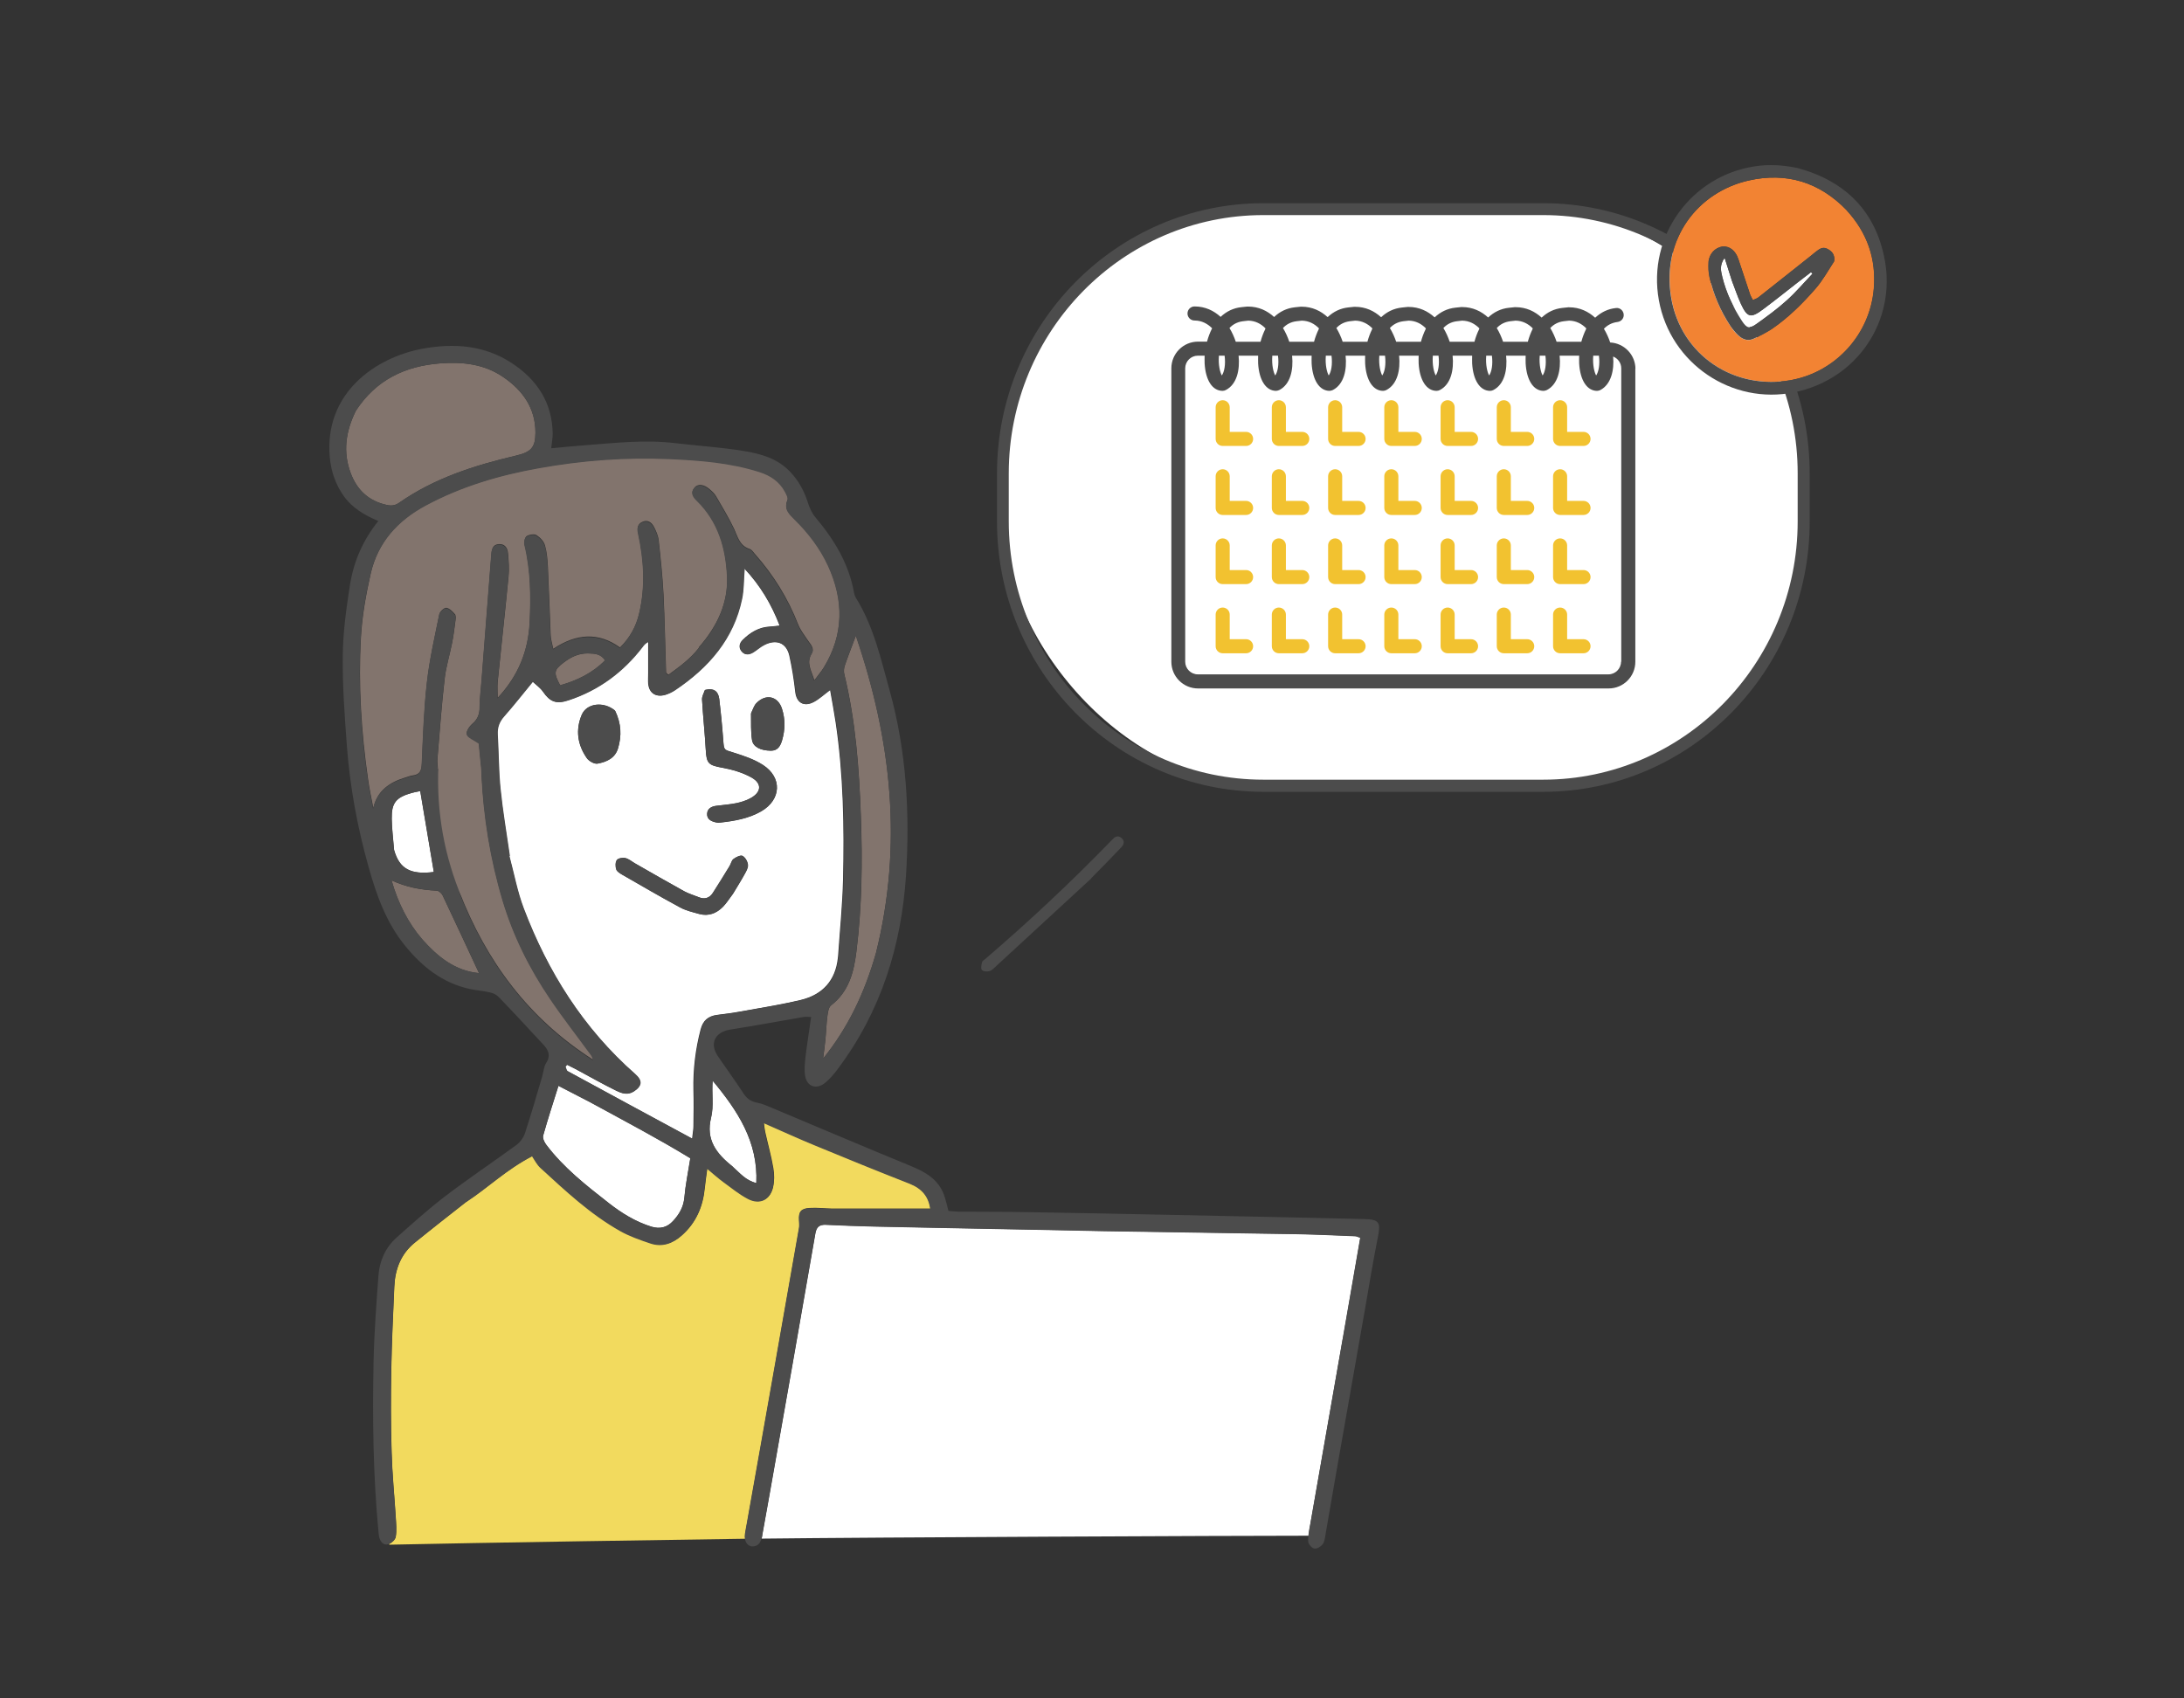 <?xml version="1.0" encoding="UTF-8"?><svg id="_レイヤー_1" xmlns="http://www.w3.org/2000/svg" width="180" height="140" viewBox="0 0 180 140"><rect x="0" y="0" width="180" height="140" fill="#333333" stroke="none"/><defs><style>.cls-1{fill:#f28333;}.cls-2{fill:#f2c230;}.cls-3{fill:#fff;}.cls-4{fill:#4c4c4c;}.cls-5{fill:#f2da5e;}.cls-6{fill:#4c4c4c;}.cls-7{fill:#82746d;}</style></defs><path class="cls-5" d="M75,97.54c-2.6-1.02-5.19-2.07-7.77-3.14-1.39-.57-2.76-1.2-4.27-1.86.04.32.06.55.11.77.22.99.5,1.98.67,2.98.09.52.09,1.09-.03,1.6-.25,1.02-1.1,1.4-2.05.9-.72-.38-1.35-.9-2.01-1.38-.41-.3-.8-.65-1.35-1.11-.09.67-.16,1.15-.21,1.64-.15,1.51-.71,2.84-1.89,3.88-.72.64-1.58.97-2.55.65-.87-.29-1.75-.6-2.53-1.04-2.47-1.4-4.51-3.32-6.57-5.21-.28-.26-.46-.63-.67-.94-2.14,1.11-3.63,2.59-5.37,3.73-1.52,1.19-2.93,2.29-4.32,3.42-1.16.94-1.63,2.22-1.69,3.64-.1,2.29-.21,4.58-.25,6.87-.04,2.26-.04,4.52.03,6.78.05,1.78.23,3.56.34,5.34.03.54.09,1.09,0,1.62-.03.22-.3.48-.54.59,0,.02,0,.04,0,.06,6.72-.15,26.03-.45,29.35-.49-.03-.13-.03-.27-.01-.42.04-.28.1-.56.15-.85.77-4.33,1.54-8.65,2.3-12.98.67-3.79,1.34-7.59,2-11.38.04-.22.01-.44,0-.66-.04-.67.15-.94.86-.98.62-.04,1.25.04,1.88.05,2.67,0,5.35,0,8.08,0-.13-1-.68-1.67-1.69-2.07Z"/><path class="cls-3" d="M110.68,110.32c.48-2.76.96-5.51,1.44-8.3-.16-.05-.28-.12-.4-.13-1.58-.06-3.17-.14-4.75-.17-5.32-.09-10.65-.16-15.97-.25-2.84-.05-5.68-.12-8.53-.17-3.5-.07-7.01-.13-10.51-.21-1.29-.03-2.58-.08-3.86-.14-.57-.03-.81.19-.9.75-1.24,7.18-2.51,14.36-3.78,21.54-.19,1.1-.39,2.19-.59,3.29,0,.03,0,.06-.01.1-.01.07-.03.14-.05.2,9.25-.11,38.97-.24,45.08-.24.03-.31.09-.62.14-.92.89-5.11,1.79-10.22,2.68-15.33Z"/><path class="cls-3" d="M41.98,70.48c-.27-1.88-.57-3.66-.76-5.47-.15-1.49-.14-2.99-.23-4.48-.03-.58.13-1.03.53-1.48.79-.89,1.52-1.83,2.37-2.86.29.27.63.51.85.82.58.84,1.07,1.05,2.09.71,2.52-.83,4.52-2.34,6.1-4.39.11-.15.22-.3.49-.43,0,.87,0,1.74,0,2.61,0,.29-.02.58,0,.86.08.77.62,1.12,1.39.9.28-.08.56-.21.8-.38,2.78-1.86,4.84-4.24,5.52-7.53.16-.77.14-1.58.21-2.5,1.31,1.4,2.23,2.93,2.91,4.71-.31.03-.55.06-.8.08-.92.04-1.63.49-2.24,1.09-.28.27-.36.63-.1.95.28.34.64.28.97.07.3-.19.57-.44.89-.6,1-.51,1.84-.17,2.08.88.22.99.38,2,.49,3,.1.87.68,1.25,1.5.82.45-.23.83-.6,1.37-1,.17.97.33,1.82.46,2.69.64,4.3.71,8.63.61,12.96-.05,2.06-.26,4.13-.4,6.19,0,.1-.02.19-.03.29-.2,1.83-1.25,3-3.07,3.44-1.69.4-3.42.67-5.14.98-.58.11-1.18.17-1.76.25-.73.1-1.15.47-1.34,1.2-.43,1.65-.63,3.31-.59,5.01.03.99.01,1.98,0,2.96,0,.27-.06.55-.11,1.03-3.53-1.91-6.91-3.73-10.28-5.57-.1-.06-.12-.25-.18-.37.04-.05.09-.11.13-.16.23.12.47.23.7.35,1.12.6,2.23,1.24,3.38,1.8.42.2.91.38,1.41.06.7-.44.75-.89.13-1.44-4.3-3.78-7.2-8.44-9.19-13.65-.53-1.4-.8-2.88-1.2-4.41ZM58.08,56.89c-.08.26-.23.52-.22.77.08,1.39.23,2.78.31,4.18.06,1.11.24,1.24,1.37,1.45.82.15,1.67.4,2.39.8.91.51.82,1.25-.13,1.74-.34.18-.73.3-1.11.38-.55.11-1.11.15-1.66.22-.39.05-.72.23-.75.64-.03.47.34.64.76.73.1.02.2.03.3.01,1.19-.13,2.36-.33,3.4-.93,1.65-.95,1.75-2.78.14-3.82-.72-.47-1.59-.75-2.43-1.02-.78-.24-.78-.18-.84-1-.08-1.14-.19-2.28-.33-3.41-.07-.59-.4-.94-1.21-.74ZM60.44,73.64c.31-.52.64-1.04.93-1.57.14-.25.31-.54.28-.79-.03-.27-.22-.61-.45-.73-.16-.08-.54.11-.74.26-.16.12-.21.39-.32.58-.45.74-.9,1.48-1.37,2.2-.28.44-.69.57-1.19.36-.39-.16-.81-.28-1.18-.48-1.37-.76-2.73-1.54-4.09-2.32-.25-.15-.49-.36-.77-.42-.22-.05-.59.02-.69.16-.13.2-.13.53-.05.77.06.18.3.33.49.44,1.58.91,3.16,1.83,4.77,2.7.48.26,1.04.39,1.58.54.78.21,1.43-.06,1.96-.6.29-.3.51-.66.85-1.11ZM50.68,58.56c-.93-.77-2.33-.6-2.74.38-.52,1.23-.35,2.45.42,3.55.17.25.62.51.89.46.75-.14,1.45-.45,1.69-1.27.3-1.02.27-2.01-.26-3.11ZM61.89,58.85c.02.72-.02,1.44.09,2.15.09.57.71.87,1.55.88.57,0,.78-.38.92-.83.26-.87.28-1.75,0-2.62-.33-1.05-1.33-1.27-2.11-.47-.19.2-.28.49-.46.89Z"/><path class="cls-7" d="M57.59,53.41c-.72.93-1.62,1.56-2.5,2.21-.11-.11-.19-.15-.19-.2-.07-2.13-.11-4.27-.21-6.4-.08-1.49-.23-2.98-.4-4.47-.04-.4-.22-.8-.41-1.16-.17-.31-.49-.57-.9-.39-.44.18-.48.52-.38.95.48,2.2.61,4.41.08,6.62-.25,1.05-.74,1.97-1.58,2.8-1.77-1.28-3.59-1.16-5.5.11-.09-.46-.2-.78-.21-1.1-.08-1.88-.14-3.76-.23-5.63-.03-.6-.08-1.22-.24-1.79-.09-.33-.4-.66-.7-.85-.18-.12-.6-.05-.81.08-.15.1-.23.46-.18.67.52,2.13.54,4.3.43,6.46-.12,2.29-.91,4.35-2.64,6.2,0-.52-.03-.91,0-1.3.29-2.91.62-5.82.9-8.73.06-.63.01-1.27-.05-1.91-.04-.4-.25-.76-.75-.73-.51.03-.59.42-.62.83-.27,3.49-.54,6.98-.81,10.46-.05.7-.15,1.4-.15,2.09,0,.58-.14,1.03-.61,1.43-.24.2-.53.64-.45.85.1.27.55.43.99.74.06.71.18,1.62.22,2.53.17,3.54.73,7.02,1.75,10.43.87,2.9,2.21,5.6,3.92,8.11,1.07,1.57,2.24,3.08,3.36,4.61.09.12.15.25.16.42-5.31-3.39-8.8-8.11-11.03-13.87.28-.06.52-.04.64-.15.2-.17.47-.43.45-.63-.02-.2-.37-.55-.54-.54-1.11.12-1.2-.63-1.37-1.36-.46-1.92-.83-3.86-.81-5.98.67-.09,1.31-.18,1.95-.25.23-.03.46,0,.69-.02.37-.03.71-.2.66-.56-.04-.25-.3-.58-.54-.68-.35-.13-.77-.11-1.16-.09-.56.03-1.11.12-1.72.19-.02-.34-.07-.62-.04-.89.18-2.19.34-4.38.59-6.56.11-1.01.42-1.99.62-2.99.12-.62.2-1.26.28-1.89.02-.15.03-.36-.06-.46-.2-.22-.45-.49-.71-.52-.17-.02-.53.31-.57.53-.38,1.87-.81,3.74-1.02,5.63-.25,2.21-.32,4.44-.42,6.67-.03.56-.14.92-.77.99-.19.02-.38.11-.57.16-1.31.4-2.33,1.07-2.66,2.52-.15-.78-.32-1.56-.43-2.35-.56-3.89-.81-7.8-.59-11.72.1-1.77.42-3.54.81-5.27.58-2.54,2.19-4.37,4.55-5.63,2.92-1.57,6.07-2.49,9.33-3.08,3.55-.63,7.14-.91,10.75-.75,2.5.11,5.01.3,7.42,1.07.92.3,1.65.8,2.1,1.63.12.22.28.53.2.71-.32.73.14,1.14.59,1.58,1.14,1.12,2.11,2.38,2.76,3.82,1.3,2.86,1.31,5.68-.37,8.42-.2.32-.45.61-.77,1.04-.26-.83-.68-1.44-.22-2.2.27-.43-.11-.77-.34-1.12-.28-.42-.6-.83-.78-1.29-.83-2.14-2.03-4.07-3.57-5.81-.13-.15-.25-.34-.42-.4-.85-.27-.98-1.01-1.29-1.67-.44-.92-.97-1.8-1.49-2.69-.13-.22-.33-.4-.53-.57-.46-.4-.94-.46-1.22-.15-.38.42-.13.77.19,1.08,1.76,1.72,2.37,3.91,2.48,6.19.11,2.2-.8,4.17-2.33,5.91Z"/><path class="cls-7" d="M29.34,33.84c1.64-2.52,4.03-3.67,6.97-3.89,1.81-.13,3.57.05,5.12,1.1,1.66,1.12,2.71,2.6,2.7,4.62,0,1.23-.37,1.6-1.61,1.89-3.42.8-6.73,1.86-9.62,3.88-.32.22-.6.27-1,.19-1.54-.33-2.49-1.27-3-2.64-.65-1.74-.41-3.44.44-5.15Z"/><path class="cls-3" d="M48.75,90.91c2.81,1.53,5.58,2.99,8.15,4.56-.19,1.19-.4,2.21-.49,3.24-.07.78-.43,1.4-.94,1.94-.47.51-1.06.68-1.79.46-1.31-.41-2.45-1.12-3.5-1.94-1.87-1.46-3.75-2.93-5.17-4.83-.15-.2-.3-.53-.24-.74.38-1.35.81-2.68,1.26-4.1.93.48,1.8.93,2.72,1.41Z"/><path class="cls-7" d="M72.19,78.58c-.91,3.2-2.26,6.1-4.35,8.68.07-.55.15-1.11.2-1.66.06-.63.07-1.27.16-1.89.04-.29.1-.68.3-.84,1.47-1.14,1.87-2.73,2.08-4.4.47-3.74.51-7.49.37-11.25-.14-3.91-.43-7.81-1.36-11.64-.06-.23-.03-.5.04-.72.26-.77.57-1.54.91-2.46,2.96,8.65,3.87,17.28,1.65,26.18Z"/><path class="cls-7" d="M34.77,77.4c-1.1-1.27-1.96-2.93-2.5-4.83,1.22.57,2.45.79,3.72.85.17,0,.41.22.49.39,1,2.11,1.98,4.22,3,6.41-2-.19-3.4-1.35-4.71-2.82Z"/><path class="cls-3" d="M32.48,70.04c-.07-.9-.18-1.73-.19-2.55-.02-1.32.35-1.76,1.65-2.13.22-.06.44-.1.7-.15.38,2.25.75,4.46,1.12,6.67-1.92.24-2.84-.26-3.28-1.84Z"/><path class="cls-3" d="M60.37,96.15c-1.36-1.07-2.21-2.22-1.77-4.02.24-.96.04-2.02.13-3.05,2.04,2.45,3.76,5.02,3.6,8.44-.88-.21-1.35-.83-1.97-1.37Z"/><path class="cls-7" d="M48.5,53.86c.55.01,1.01.04,1.37.57-1.03,1.05-2.3,1.66-3.7,2.06-.55-1.03-.52-1.26.27-1.86.58-.44,1.2-.78,2.06-.77Z"/><path class="cls-6" d="M58.14,56.85c.75-.17,1.07.18,1.14.77.13,1.14.24,2.27.33,3.41.06.82.06.76.84,1,.84.26,1.7.55,2.43,1.02,1.61,1.04,1.51,2.86-.14,3.82-1.04.6-2.22.8-3.4.93-.1.01-.2,0-.3-.01-.42-.08-.79-.25-.76-.73.02-.41.35-.59.75-.64.55-.07,1.11-.11,1.66-.22.38-.08.77-.2,1.11-.38.95-.49,1.05-1.22.13-1.74-.72-.4-1.57-.66-2.39-.8-1.13-.2-1.31-.34-1.37-1.45-.08-1.39-.23-2.78-.31-4.18-.01-.25.14-.51.28-.81Z"/><path class="cls-6" d="M60.39,73.69c-.29.39-.52.75-.81,1.05-.53.54-1.18.81-1.96.6-.54-.15-1.1-.28-1.58-.54-1.61-.87-3.19-1.79-4.77-2.7-.19-.11-.44-.26-.49-.44-.08-.24-.08-.58.05-.77.1-.14.47-.21.69-.16.27.06.51.27.77.42,1.36.78,2.72,1.56,4.09,2.32.37.2.79.32,1.18.48.51.21.91.08,1.19-.36.47-.73.92-1.47,1.37-2.2.12-.19.16-.46.32-.58.21-.16.58-.34.74-.26.23.12.42.46.45.73.03.25-.14.54-.28.79-.29.53-.62,1.05-.97,1.63Z"/><path class="cls-6" d="M50.72,58.62c.49,1.04.52,2.03.22,3.05-.25.83-.94,1.13-1.69,1.27-.26.05-.72-.21-.89-.46-.76-1.1-.93-2.31-.42-3.55.41-.98,1.81-1.14,2.78-.31Z"/><path class="cls-6" d="M61.91,58.77c.16-.33.24-.62.43-.81.78-.8,1.78-.58,2.11.47.28.87.26,1.74,0,2.62-.14.45-.35.84-.92.83-.84-.01-1.46-.3-1.55-.88-.11-.7-.07-1.43-.07-2.23Z"/><path class="cls-6" d="M38.44,99.05c-1.46,1.15-2.87,2.25-4.26,3.38-1.16.94-1.63,2.22-1.69,3.64-.1,2.29-.21,4.58-.25,6.87-.04,2.26-.04,4.52.03,6.78.05,1.78.23,3.56.34,5.33.03.54.09,1.09,0,1.62-.04.24-.35.53-.61.62-.36.12-.61-.16-.72-.49-.06-.18-.07-.37-.09-.56-.44-4.67-.5-9.35-.4-14.04.05-2.35.23-4.71.4-7.05.09-1.21.57-2.31,1.5-3.14,1.31-1.17,2.62-2.34,4.01-3.41,1.92-1.46,3.93-2.81,5.88-4.23.29-.22.55-.57.67-.91.51-1.55.96-3.11,1.42-4.67.12-.39.14-.85.35-1.18.38-.58.19-1.03-.2-1.46-1.23-1.33-2.46-2.66-3.72-3.97-.18-.19-.47-.32-.74-.38-.54-.13-1.11-.16-1.66-.28-2.24-.5-3.89-1.83-5.28-3.52-1.57-1.91-2.38-4.18-3.03-6.49-.94-3.32-1.56-6.71-1.81-10.14-.18-2.44-.36-4.89-.33-7.34.02-1.93.29-3.87.59-5.79.3-1.91,1.04-3.68,2.34-5.29-1.14-.49-2.14-1.07-2.84-2.05-.69-.97-1.05-2.03-1.16-3.2-.48-5.32,3.79-8.25,7.67-8.96,2.59-.47,5.09-.28,7.33,1.19,2.12,1.39,3.35,3.31,3.37,5.84,0,.35-.07.69-.12,1.18.96-.09,1.89-.18,2.82-.25,2.47-.19,4.93-.47,7.41-.17,1.86.22,3.75.34,5.6.64,1.43.23,2.84.62,3.88,1.74.71.75,1.16,1.61,1.46,2.57.13.41.33.84.61,1.17,1.54,1.83,2.75,3.82,3.17,6.18.03.15.08.32.16.45,1.47,2.36,2.05,5.02,2.78,7.63,1.39,5,1.68,10.13,1.35,15.26-.38,5.79-2.06,11.21-5.64,15.97-.31.41-.65.82-1.05,1.14-.69.55-1.47.29-1.62-.57-.09-.52-.03-1.08.03-1.61.13-1.07.3-2.13.46-3.27-.26,0-.45-.03-.62,0-2.01.35-4.02.72-6.04,1.04-1.27.2-1.74,1.15-1.02,2.2.71,1.04,1.45,2.06,2.14,3.11.27.41.62.63,1.11.72.32.06.63.18.93.31,3.91,1.64,7.81,3.3,11.73,4.91,1.2.49,2.24,1.1,2.71,2.34.15.41.24.84.38,1.36.29.02.64.06,1,.06,1.85.02,3.7,0,5.56.04,3.87.06,7.74.14,11.6.22,2.71.05,5.42.11,8.13.17,2.68.06,5.35.11,8.03.18,1.17.03,1.31.29,1.08,1.43-.42,2.12-.77,4.26-1.14,6.39-.77,4.36-1.53,8.72-2.3,13.07-.3,1.69-.58,3.39-.88,5.08-.05.28-.07.6-.23.82-.15.2-.48.41-.69.37-.21-.03-.5-.36-.51-.57-.03-.47.07-.95.16-1.41.89-5.11,1.79-10.22,2.68-15.33.48-2.76.96-5.51,1.44-8.3-.16-.05-.28-.12-.4-.13-1.58-.06-3.17-.14-4.75-.17-5.32-.09-10.65-.16-15.97-.25-2.84-.05-5.68-.12-8.53-.17-3.5-.07-7.01-.13-10.51-.21-1.29-.03-2.58-.08-3.86-.14-.57-.03-.81.19-.9.75-1.24,7.18-2.51,14.36-3.78,21.54-.19,1.1-.39,2.19-.59,3.29,0,.03,0,.06-.01.1-.09.43-.25.82-.79.82-.43,0-.7-.46-.62-1.02.04-.28.1-.56.15-.85.77-4.33,1.54-8.65,2.3-12.98.67-3.79,1.34-7.59,2-11.38.04-.22.01-.44,0-.66-.04-.67.15-.94.86-.98.62-.04,1.25.04,1.88.05,2.67,0,5.35,0,8.08,0-.13-1-.68-1.67-1.69-2.07-2.6-1.02-5.19-2.07-7.77-3.14-1.39-.57-2.76-1.2-4.27-1.86.04.32.06.55.11.77.22.99.5,1.98.67,2.98.09.52.09,1.09-.03,1.6-.25,1.02-1.1,1.4-2.05.9-.72-.38-1.35-.9-2.01-1.38-.41-.3-.8-.65-1.35-1.11-.09.67-.16,1.15-.21,1.64-.15,1.51-.71,2.84-1.89,3.88-.72.64-1.58.97-2.55.65-.87-.29-1.75-.6-2.53-1.04-2.47-1.4-4.51-3.32-6.57-5.21-.28-.26-.46-.63-.67-.94-2.14,1.11-3.63,2.59-5.43,3.77ZM41.99,70.56c.39,1.45.66,2.94,1.19,4.33,1.98,5.21,4.89,9.87,9.19,13.65.62.55.56.99-.13,1.44-.5.32-1,.15-1.41-.06-1.15-.56-2.25-1.2-3.38-1.8-.23-.12-.47-.23-.7-.35-.04.05-.09.11-.13.16.06.13.08.32.18.37,3.37,1.84,6.75,3.66,10.28,5.57.05-.49.11-.76.11-1.03,0-.99.02-1.98,0-2.96-.04-1.7.16-3.36.59-5.01.19-.73.61-1.1,1.34-1.2.59-.08,1.18-.14,1.76-.25,1.72-.31,3.44-.58,5.14-.98,1.82-.43,2.87-1.61,3.07-3.44.01-.1.02-.19.03-.29.14-2.06.35-4.12.4-6.19.1-4.33.03-8.66-.61-12.96-.13-.86-.3-1.72-.46-2.69-.54.4-.92.76-1.37,1-.82.43-1.4.05-1.5-.82-.11-1.01-.27-2.01-.49-3-.23-1.05-1.08-1.39-2.08-.88-.32.16-.59.41-.89.6-.34.21-.69.28-.97-.07-.27-.32-.19-.68.1-.95.62-.6,1.33-1.05,2.24-1.09.24-.01.49-.05.8-.08-.69-1.78-1.6-3.31-2.91-4.71-.07.92-.05,1.73-.21,2.5-.68,3.29-2.73,5.66-5.52,7.53-.24.16-.52.29-.8.38-.77.22-1.31-.13-1.39-.9-.03-.28,0-.57,0-.86,0-.87,0-1.74,0-2.61-.27.13-.38.28-.49.43-1.57,2.05-3.58,3.56-6.1,4.39-1.02.34-1.51.12-2.09-.71-.22-.32-.56-.55-.85-.82-.85,1.03-1.58,1.97-2.37,2.86-.39.44-.56.9-.53,1.48.09,1.49.08,2.99.23,4.48.18,1.8.49,3.59.77,5.55ZM57.63,53.35c1.49-1.69,2.39-3.65,2.28-5.86-.11-2.28-.72-4.47-2.48-6.19-.32-.31-.57-.67-.19-1.08.29-.31.76-.25,1.22.15.2.17.4.35.53.57.52.88,1.05,1.76,1.49,2.69.31.66.44,1.39,1.29,1.67.17.05.29.25.42.4,1.54,1.74,2.74,3.67,3.57,5.81.18.46.5.87.78,1.29.23.35.61.69.34,1.12-.46.75-.04,1.37.22,2.2.32-.43.58-.72.77-1.04,1.68-2.74,1.68-5.57.37-8.42-.66-1.44-1.62-2.7-2.76-3.82-.44-.44-.9-.85-.59-1.58.08-.18-.08-.49-.2-.71-.45-.84-1.18-1.34-2.1-1.63-2.41-.77-4.92-.96-7.42-1.07-3.61-.16-7.2.11-10.75.75-3.27.58-6.41,1.51-9.33,3.08-2.35,1.26-3.97,3.09-4.55,5.63-.4,1.73-.72,3.51-.81,5.27-.22,3.92.02,7.83.59,11.72.11.79.29,1.56.43,2.35.33-1.46,1.35-2.13,2.66-2.52.19-.06.38-.14.57-.16.64-.07.75-.43.77-.99.1-2.22.17-4.45.42-6.67.21-1.89.64-3.76,1.02-5.63.04-.22.4-.55.57-.53.26.03.51.3.71.52.09.1.08.31.06.46-.08.63-.16,1.26-.28,1.89-.19,1-.5,1.99-.62,2.99-.25,2.18-.4,4.37-.59,6.56-.02.28.02.56.04.89.62-.07,1.17-.16,1.72-.19.39-.02.81-.04,1.16.09.24.09.5.42.54.68.05.36-.29.54-.66.56-.23.02-.46,0-.69.02-.64.07-1.28.16-1.95.25-.02,2.12.35,4.05.81,5.98.18.73.26,1.48,1.37,1.36.17-.02.52.34.54.54.02.2-.25.46-.45.63-.12.1-.36.09-.64.15,2.24,5.76,5.72,10.48,11.03,13.87-.01-.17-.08-.3-.16-.42-1.12-1.54-2.3-3.04-3.36-4.61-1.71-2.52-3.05-5.21-3.92-8.11-1.02-3.41-1.58-6.89-1.75-10.43-.04-.91-.16-1.82-.22-2.53-.44-.31-.89-.46-.99-.74-.08-.21.21-.65.45-.85.47-.4.61-.85.61-1.43,0-.7.1-1.4.15-2.09.27-3.49.54-6.98.81-10.46.03-.41.11-.79.62-.83.5-.03.71.33.75.73.06.63.11,1.28.05,1.91-.28,2.91-.6,5.82-.9,8.73-.04.39,0,.78,0,1.3,1.73-1.85,2.52-3.91,2.64-6.2.11-2.16.09-4.33-.43-6.46-.05-.21.03-.57.18-.67.21-.13.62-.2.81-.08.3.19.6.52.7.85.17.58.21,1.19.24,1.79.09,1.88.14,3.76.23,5.63.01.32.12.65.21,1.1,1.91-1.26,3.73-1.39,5.5-.11.83-.83,1.33-1.75,1.58-2.8.53-2.21.4-4.42-.08-6.62-.1-.44-.06-.77.38-.95.42-.17.73.08.9.39.2.36.37.76.41,1.16.17,1.49.32,2.97.4,4.47.11,2.13.14,4.27.21,6.4,0,.04.08.09.19.2.87-.65,1.77-1.28,2.54-2.26ZM29.31,33.9c-.81,1.65-1.06,3.34-.41,5.09.51,1.37,1.46,2.31,3,2.64.4.09.68.03,1-.19,2.89-2.02,6.2-3.08,9.62-3.88,1.23-.29,1.6-.66,1.61-1.89,0-2.02-1.04-3.5-2.7-4.62-1.54-1.04-3.3-1.23-5.12-1.1-2.93.22-5.32,1.37-7,3.95ZM48.68,90.88c-.86-.45-1.73-.89-2.66-1.37-.44,1.42-.88,2.75-1.26,4.1-.06.21.09.54.24.74,1.43,1.9,3.3,3.37,5.17,4.83,1.05.82,2.19,1.53,3.5,1.94.73.23,1.31.06,1.79-.46.51-.55.87-1.16.94-1.94.09-1.03.3-2.04.49-3.24-2.57-1.57-5.34-3.03-8.22-4.6ZM72.21,78.51c2.19-8.82,1.28-17.45-1.68-26.1-.35.92-.65,1.69-.91,2.46-.08.22-.1.5-.04.72.93,3.83,1.22,7.73,1.36,11.64.14,3.75.1,7.51-.37,11.25-.21,1.66-.6,3.26-2.08,4.4-.21.16-.27.55-.3.84-.08.63-.09,1.26-.16,1.89-.05.56-.13,1.11-.2,1.66,2.09-2.59,3.45-5.49,4.38-8.76ZM34.82,77.45c1.26,1.41,2.67,2.57,4.66,2.76-1.02-2.19-2-4.31-3-6.41-.08-.17-.32-.38-.49-.39-1.27-.06-2.5-.28-3.72-.85.54,1.9,1.4,3.56,2.55,4.88ZM32.48,70.12c.42,1.5,1.35,2,3.27,1.76-.37-2.21-.74-4.42-1.12-6.67-.26.06-.49.09-.7.15-1.3.37-1.67.81-1.65,2.13.01.82.12,1.65.2,2.63ZM60.42,96.2c.56.49,1.04,1.11,1.92,1.32.16-3.42-1.56-5.99-3.6-8.44-.09,1.03.11,2.09-.13,3.05-.45,1.81.41,2.95,1.82,4.07ZM48.41,53.86c-.77-.02-1.4.32-1.98.77-.79.6-.82.83-.27,1.86,1.41-.4,2.68-1.01,3.7-2.06-.36-.53-.82-.55-1.46-.57Z"/><path class="cls-7" d="M36.17,62.45c-.26,3.78.27,7.44,1.66,10.98.13.34.33.72.69.8.36.08.72-.18.92-.48.42-.63.42-1.44.4-2.19-.06-2.58-.12-5.17-.18-7.75-.02-.67-.07-1.42-.58-1.87-.4-.35-.99-.42-1.52-.31-.52.11-1.15.57-1.4.81Z"/><rect class="cls-3" x="82.66" y="17.24" width="66" height="47.54" rx="22" ry="22"/><path class="cls-6" d="M127.19,65.27h-23.06c-12.11,0-21.96-10-21.96-22.28v-3.96c0-12.29,9.85-22.28,21.96-22.28h23.06c12.11,0,21.96,10,21.96,22.28v3.96c0,12.29-9.85,22.28-21.96,22.28ZM104.12,17.73c-11.57,0-20.98,9.55-20.98,21.29v3.96c0,11.74,9.41,21.29,20.98,21.29h23.06c11.57,0,20.98-9.55,20.98-21.29v-3.96c0-11.74-9.41-21.29-20.98-21.29h-23.06Z"/><path class="cls-3" d="M133.62,30.36v24.19c0,.57-.47,1.04-1.04,1.04h-33.84c-.57,0-1.04-.47-1.04-1.04v-24.19c0-.57.47-1.04,1.04-1.04h.56c-.01.21-.02.43,0,.64.08,1.39.64,2.25,1.48,2.26.1,0,.19-.02.27-.07.9-.48,1.17-1.66,1.05-2.83h1.61c-.01.21-.02.43,0,.64.08,1.39.64,2.25,1.48,2.26.1,0,.19-.02.27-.07.9-.48,1.17-1.66,1.05-2.83h1.61c-.01.21-.01.43,0,.64.08,1.39.64,2.25,1.48,2.26.1,0,.19-.02.27-.07.9-.48,1.17-1.66,1.05-2.83h1.61c-.01.21-.02.43,0,.64.08,1.39.64,2.25,1.48,2.26.1,0,.19-.02.27-.07.9-.48,1.17-1.66,1.05-2.83h1.61c-.01.21-.01.43,0,.64.08,1.39.64,2.25,1.48,2.26.11,0,.19-.02.27-.07.9-.48,1.17-1.66,1.05-2.83h1.61c-.01.21-.01.43,0,.64.08,1.39.64,2.25,1.48,2.26.1,0,.19-.02.27-.07.9-.48,1.17-1.66,1.05-2.83h1.61c-.01.21-.01.43,0,.64.08,1.39.64,2.25,1.48,2.26.1,0,.19-.02.27-.07.9-.48,1.17-1.66,1.05-2.83h1.61c-.01.21-.01.43,0,.64.08,1.39.64,2.25,1.48,2.26h0c.09,0,.19-.02.27-.07.88-.47,1.15-1.62,1.05-2.76.39.15.67.53.67.97ZM131.08,36.17c0-.32-.26-.58-.58-.58h-1.35v-2.03c0-.32-.26-.58-.58-.58s-.58.26-.58.58v2.61c0,.32.26.58.58.58h1.93c.32,0,.58-.26.58-.58ZM131.08,41.87c0-.32-.26-.58-.58-.58h-1.35v-2.03c0-.32-.26-.58-.58-.58s-.58.26-.58.58v2.61c0,.32.26.58.58.58h1.93c.32,0,.58-.26.58-.58ZM131.08,47.57c0-.32-.26-.58-.58-.58h-1.35v-2.03c0-.32-.26-.58-.58-.58s-.58.26-.58.58v2.61c0,.32.26.58.58.58h1.93c.32,0,.58-.26.58-.58ZM131.08,53.27c0-.32-.26-.58-.58-.58h-1.35v-2.03c0-.32-.26-.58-.58-.58s-.58.26-.58.58v2.61c0,.32.26.58.58.58h1.93c.32,0,.58-.26.58-.58ZM126.45,36.17c0-.32-.26-.58-.58-.58h-1.35v-2.03c0-.32-.26-.58-.58-.58s-.58.26-.58.58v2.61c0,.32.26.58.58.58h1.93c.32,0,.58-.26.58-.58ZM126.45,41.87c0-.32-.26-.58-.58-.58h-1.35v-2.03c0-.32-.26-.58-.58-.58s-.58.26-.58.58v2.61c0,.32.26.58.58.58h1.93c.32,0,.58-.26.58-.58ZM126.45,47.57c0-.32-.26-.58-.58-.58h-1.35v-2.03c0-.32-.26-.58-.58-.58s-.58.26-.58.58v2.61c0,.32.26.58.58.58h1.93c.32,0,.58-.26.58-.58ZM126.45,53.27c0-.32-.26-.58-.58-.58h-1.35v-2.03c0-.32-.26-.58-.58-.58s-.58.26-.58.58v2.61c0,.32.26.58.58.58h1.93c.32,0,.58-.26.58-.58ZM121.81,36.17c0-.32-.26-.58-.58-.58h-1.35v-2.03c0-.32-.26-.58-.58-.58s-.58.26-.58.58v2.61c0,.32.26.58.58.58h1.93c.32,0,.58-.26.58-.58ZM121.81,41.87c0-.32-.26-.58-.58-.58h-1.35v-2.03c0-.32-.26-.58-.58-.58s-.58.26-.58.58v2.61c0,.32.26.58.58.58h1.93c.32,0,.58-.26.58-.58ZM121.81,47.57c0-.32-.26-.58-.58-.58h-1.35v-2.03c0-.32-.26-.58-.58-.58s-.58.26-.58.58v2.61c0,.32.26.58.58.58h1.93c.32,0,.58-.26.58-.58ZM121.81,53.27c0-.32-.26-.58-.58-.58h-1.35v-2.03c0-.32-.26-.58-.58-.58s-.58.26-.58.58v2.61c0,.32.26.58.58.58h1.93c.32,0,.58-.26.58-.58ZM117.18,36.17c0-.32-.26-.58-.58-.58h-1.35v-2.03c0-.32-.26-.58-.58-.58s-.58.26-.58.58v2.61c0,.32.26.58.58.58h1.93c.32,0,.58-.26.58-.58ZM117.18,41.87c0-.32-.26-.58-.58-.58h-1.35v-2.03c0-.32-.26-.58-.58-.58s-.58.26-.58.58v2.61c0,.32.26.58.58.58h1.93c.32,0,.58-.26.58-.58ZM117.18,47.57c0-.32-.26-.58-.58-.58h-1.35v-2.03c0-.32-.26-.58-.58-.58s-.58.26-.58.58v2.61c0,.32.26.58.58.58h1.93c.32,0,.58-.26.58-.58ZM117.18,53.27c0-.32-.26-.58-.58-.58h-1.35v-2.03c0-.32-.26-.58-.58-.58s-.58.26-.58.58v2.61c0,.32.26.58.58.58h1.93c.32,0,.58-.26.58-.58ZM112.55,36.17c0-.32-.26-.58-.58-.58h-1.35v-2.03c0-.32-.26-.58-.58-.58s-.58.26-.58.58v2.61c0,.32.26.58.58.58h1.93c.32,0,.58-.26.58-.58ZM112.55,41.87c0-.32-.26-.58-.58-.58h-1.35v-2.03c0-.32-.26-.58-.58-.58s-.58.26-.58.58v2.61c0,.32.26.58.58.58h1.93c.32,0,.58-.26.58-.58ZM112.55,47.57c0-.32-.26-.58-.58-.58h-1.35v-2.03c0-.32-.26-.58-.58-.58s-.58.26-.58.58v2.61c0,.32.26.58.58.58h1.93c.32,0,.58-.26.58-.58ZM112.55,53.27c0-.32-.26-.58-.58-.58h-1.35v-2.03c0-.32-.26-.58-.58-.58s-.58.26-.58.58v2.61c0,.32.26.58.58.58h1.93c.32,0,.58-.26.58-.58ZM107.91,36.17c0-.32-.26-.58-.58-.58h-1.35v-2.03c0-.32-.26-.58-.58-.58s-.58.26-.58.58v2.61c0,.32.26.58.58.58h1.93c.32,0,.58-.26.58-.58ZM107.91,41.87c0-.32-.26-.58-.58-.58h-1.35v-2.03c0-.32-.26-.58-.58-.58s-.58.26-.58.58v2.61c0,.32.26.58.58.58h1.93c.32,0,.58-.26.58-.58ZM107.91,47.57c0-.32-.26-.58-.58-.58h-1.35v-2.03c0-.32-.26-.58-.58-.58s-.58.26-.58.58v2.61c0,.32.26.58.58.58h1.93c.32,0,.58-.26.58-.58ZM107.91,53.27c0-.32-.26-.58-.58-.58h-1.35v-2.03c0-.32-.26-.58-.58-.58s-.58.26-.58.58v2.61c0,.32.26.58.58.58h1.93c.32,0,.58-.26.58-.58ZM103.28,36.17c0-.32-.26-.58-.58-.58h-1.35v-2.03c0-.32-.26-.58-.58-.58s-.58.26-.58.58v2.61c0,.32.26.58.58.58h1.93c.32,0,.58-.26.58-.58ZM103.28,41.87c0-.32-.26-.58-.58-.58h-1.35v-2.03c0-.32-.26-.58-.58-.58s-.58.26-.58.58v2.61c0,.32.26.58.58.58h1.93c.32,0,.58-.26.58-.58ZM103.28,47.57c0-.32-.26-.58-.58-.58h-1.35v-2.03c0-.32-.26-.58-.58-.58s-.58.26-.58.58v2.61c0,.32.26.58.58.58h1.93c.32,0,.58-.26.58-.58ZM103.28,53.27c0-.32-.26-.58-.58-.58h-1.35v-2.03c0-.32-.26-.58-.58-.58s-.58.26-.58.58v2.61c0,.32.26.58.58.58h1.93c.32,0,.58-.26.58-.58Z"/><path class="cls-3" d="M131.77,29.32c.1.73-.02,1.32-.23,1.63-.14-.25-.3-.84-.24-1.63h.47Z"/><path class="cls-3" d="M127.37,29.32c.1.73-.02,1.32-.23,1.63-.14-.25-.3-.84-.24-1.63h.47Z"/><path class="cls-3" d="M122.96,29.32c.1.73-.02,1.32-.23,1.63-.14-.25-.3-.84-.24-1.63h.47Z"/><path class="cls-3" d="M118.55,29.32c.1.73-.02,1.32-.23,1.63-.14-.25-.3-.84-.24-1.63h.47Z"/><path class="cls-3" d="M114.14,29.32c.1.73-.02,1.32-.23,1.63-.14-.25-.3-.84-.24-1.63h.47Z"/><path class="cls-3" d="M109.74,29.32c.1.73-.02,1.32-.23,1.63-.14-.25-.3-.84-.24-1.63h.47Z"/><path class="cls-3" d="M105.33,29.32c.1.73-.02,1.32-.23,1.63-.14-.25-.3-.84-.24-1.63h.47Z"/><path class="cls-3" d="M100.92,29.32c.1.73-.02,1.32-.23,1.63-.14-.25-.3-.84-.24-1.63h.47Z"/><path class="cls-4" d="M134.78,30.36v24.19c0,1.21-.98,2.2-2.2,2.2h-33.84c-1.21,0-2.2-.98-2.2-2.2v-24.19c0-1.21.98-2.2,2.2-2.2h.74c.1-.37.23-.72.39-1.04.01-.02.02-.04.03-.06-.38-.38-.86-.64-1.45-.64-.32,0-.58-.26-.58-.58s.26-.58.58-.58c.88,0,1.59.35,2.15.86.48-.45,1.05-.73,1.71-.8l.48-.05s.04,0,.07,0c.88,0,1.59.35,2.15.86.47-.45,1.05-.73,1.71-.8l.48-.05s.04,0,.07,0c.88,0,1.59.35,2.15.86.48-.45,1.05-.73,1.71-.8l.48-.05s.04,0,.07,0c.88,0,1.59.35,2.15.86.47-.45,1.05-.73,1.71-.8l.48-.05s.04,0,.07,0c.88,0,1.59.35,2.15.86.48-.45,1.05-.73,1.71-.8l.48-.05s.04,0,.07,0c.88,0,1.59.35,2.15.86.48-.45,1.05-.73,1.71-.8l.48-.05s.04,0,.07,0c.88,0,1.59.35,2.15.86.47-.45,1.05-.73,1.71-.8l.48-.05s.04,0,.07,0c.88,0,1.59.35,2.15.86.48-.45,1.05-.73,1.71-.8.32-.04.6.19.64.51.04.32-.19.6-.51.64-.48.06-.84.27-1.12.56.22.36.39.75.52,1.13,1.16.06,2.08,1.02,2.08,2.19ZM133.62,54.55v-24.19c0-.44-.28-.82-.67-.97.1,1.14-.17,2.29-1.05,2.76-.08.04-.18.07-.27.07h0c-.83,0-1.4-.87-1.48-2.26-.01-.21,0-.43,0-.64h-1.61c.12,1.17-.14,2.36-1.05,2.83-.08.04-.17.06-.27.07-.83,0-1.4-.87-1.48-2.26-.01-.21,0-.43,0-.64h-1.61c.12,1.17-.14,2.36-1.05,2.83-.08.04-.17.07-.27.07-.83,0-1.4-.87-1.48-2.26-.01-.21,0-.43,0-.64h-1.61c.12,1.17-.14,2.36-1.05,2.83-.08.04-.17.07-.27.07-.83,0-1.4-.87-1.48-2.26-.01-.21,0-.43,0-.64h-1.61c.12,1.17-.14,2.36-1.05,2.83-.08.04-.17.07-.27.07-.83,0-1.4-.87-1.48-2.26-.01-.21,0-.43,0-.64h-1.61c.12,1.17-.14,2.36-1.05,2.83-.08.04-.17.06-.27.07-.83,0-1.4-.87-1.48-2.26-.01-.21,0-.43,0-.64h-1.61c.12,1.17-.14,2.36-1.05,2.83-.08.04-.17.06-.27.07-.83,0-1.4-.87-1.48-2.26-.01-.21,0-.43,0-.64h-1.61c.12,1.17-.14,2.36-1.05,2.83-.08.04-.17.07-.27.07-.84,0-1.4-.87-1.48-2.26-.01-.21,0-.43,0-.64h-.56c-.57,0-1.04.47-1.04,1.04v24.19c0,.57.47,1.04,1.04,1.04h33.84c.57,0,1.04-.47,1.04-1.04ZM131.55,30.95c.21-.3.32-.9.23-1.63h-.47c-.06.79.1,1.38.24,1.63ZM130.71,27.13s.02-.04.03-.06c-.37-.38-.84-.63-1.42-.64l-.44.05c-.48.06-.84.27-1.11.56.22.36.39.75.52,1.13h2.04c.1-.37.23-.72.39-1.04ZM127.14,30.95c.21-.3.32-.9.23-1.63h-.47c-.06.79.1,1.38.24,1.63ZM126.3,27.13s.02-.04.03-.06c-.37-.38-.85-.63-1.42-.64l-.44.05c-.48.06-.84.27-1.11.56.22.36.39.75.52,1.13h2.04c.1-.37.23-.72.39-1.04ZM122.73,30.95c.21-.3.32-.9.23-1.63h-.47c-.06.79.1,1.38.24,1.63ZM121.9,27.13s.02-.04.03-.06c-.37-.38-.84-.63-1.42-.64l-.44.05c-.48.06-.84.27-1.11.56.22.36.39.75.52,1.13h2.04c.1-.37.23-.72.39-1.04ZM118.33,30.95c.21-.3.32-.9.23-1.63h-.47c-.06.79.1,1.38.24,1.63ZM117.49,27.13s.02-.04.03-.06c-.37-.38-.84-.63-1.42-.64l-.44.05c-.48.06-.84.27-1.11.56.22.36.39.75.52,1.13h2.04c.1-.37.23-.72.39-1.04ZM113.92,30.95c.21-.3.32-.9.23-1.63h-.47c-.06.79.1,1.38.24,1.63ZM113.08,27.13s.02-.04.03-.06c-.37-.38-.85-.63-1.42-.64l-.44.05c-.48.06-.84.27-1.11.56.22.36.39.75.52,1.13h2.04c.1-.37.23-.72.39-1.04ZM109.51,30.95c.21-.3.32-.9.23-1.63h-.47c-.06.79.1,1.38.24,1.63ZM108.68,27.13s.02-.04.03-.06c-.37-.38-.84-.63-1.42-.64l-.44.05c-.48.06-.84.27-1.11.56.22.36.39.75.52,1.13h2.04c.1-.37.23-.72.39-1.04ZM105.1,30.95c.21-.3.32-.9.23-1.63h-.47c-.06.79.1,1.38.24,1.63ZM104.27,27.13s.02-.04.03-.06c-.37-.38-.84-.63-1.42-.64l-.44.05c-.48.06-.84.27-1.11.56.22.36.39.75.52,1.13h2.04c.1-.37.23-.72.39-1.04ZM100.7,30.95c.21-.3.32-.9.23-1.63h-.47c-.06.79.1,1.38.24,1.63Z"/><path class="cls-2" d="M130.51,35.6c.32,0,.58.26.58.58s-.26.58-.58.58h-1.93c-.32,0-.58-.26-.58-.58v-2.61c0-.32.26-.58.58-.58s.58.26.58.58v2.03h1.35Z"/><path class="cls-2" d="M130.51,41.29c.32,0,.58.26.58.58s-.26.58-.58.58h-1.93c-.32,0-.58-.26-.58-.58v-2.61c0-.32.26-.58.58-.58s.58.26.58.58v2.03h1.35Z"/><path class="cls-2" d="M130.51,46.99c.32,0,.58.26.58.58s-.26.58-.58.58h-1.93c-.32,0-.58-.26-.58-.58v-2.61c0-.32.26-.58.58-.58s.58.26.58.58v2.03h1.35Z"/><path class="cls-2" d="M130.51,52.69c.32,0,.58.26.58.58s-.26.58-.58.58h-1.93c-.32,0-.58-.26-.58-.58v-2.61c0-.32.26-.58.58-.58s.58.26.58.58v2.03h1.35Z"/><path class="cls-2" d="M125.87,35.6c.32,0,.58.26.58.58s-.26.58-.58.58h-1.93c-.32,0-.58-.26-.58-.58v-2.61c0-.32.26-.58.58-.58s.58.26.58.58v2.03h1.35Z"/><path class="cls-2" d="M125.87,41.29c.32,0,.58.26.58.58s-.26.58-.58.58h-1.93c-.32,0-.58-.26-.58-.58v-2.61c0-.32.26-.58.58-.58s.58.26.58.58v2.03h1.35Z"/><path class="cls-2" d="M125.87,46.99c.32,0,.58.26.58.58s-.26.58-.58.58h-1.93c-.32,0-.58-.26-.58-.58v-2.61c0-.32.26-.58.58-.58s.58.26.58.58v2.03h1.35Z"/><path class="cls-2" d="M125.87,52.69c.32,0,.58.26.58.58s-.26.58-.58.58h-1.93c-.32,0-.58-.26-.58-.58v-2.61c0-.32.26-.58.58-.58s.58.26.58.58v2.03h1.35Z"/><path class="cls-2" d="M121.24,35.6c.32,0,.58.26.58.58s-.26.58-.58.58h-1.93c-.32,0-.58-.26-.58-.58v-2.61c0-.32.26-.58.58-.58s.58.26.58.58v2.03h1.35Z"/><path class="cls-2" d="M121.24,41.29c.32,0,.58.26.58.58s-.26.58-.58.58h-1.93c-.32,0-.58-.26-.58-.58v-2.61c0-.32.26-.58.58-.58s.58.26.58.58v2.03h1.35Z"/><path class="cls-2" d="M121.24,46.99c.32,0,.58.26.58.58s-.26.58-.58.58h-1.93c-.32,0-.58-.26-.58-.58v-2.61c0-.32.26-.58.58-.58s.58.26.58.58v2.03h1.35Z"/><path class="cls-2" d="M121.24,52.69c.32,0,.58.26.58.58s-.26.58-.58.58h-1.93c-.32,0-.58-.26-.58-.58v-2.61c0-.32.26-.58.58-.58s.58.26.58.58v2.03h1.35Z"/><path class="cls-2" d="M116.6,35.6c.32,0,.58.26.58.58s-.26.58-.58.58h-1.93c-.32,0-.58-.26-.58-.58v-2.61c0-.32.26-.58.58-.58s.58.26.58.58v2.03h1.35Z"/><path class="cls-2" d="M116.6,41.29c.32,0,.58.26.58.58s-.26.58-.58.58h-1.93c-.32,0-.58-.26-.58-.58v-2.61c0-.32.26-.58.58-.58s.58.26.58.58v2.03h1.35Z"/><path class="cls-2" d="M116.6,46.99c.32,0,.58.26.58.58s-.26.58-.58.58h-1.93c-.32,0-.58-.26-.58-.58v-2.61c0-.32.26-.58.58-.58s.58.26.58.58v2.03h1.35Z"/><path class="cls-2" d="M116.6,52.69c.32,0,.58.26.58.58s-.26.58-.58.58h-1.93c-.32,0-.58-.26-.58-.58v-2.61c0-.32.26-.58.58-.58s.58.26.58.58v2.03h1.35Z"/><path class="cls-2" d="M111.97,35.6c.32,0,.58.26.58.58s-.26.58-.58.58h-1.93c-.32,0-.58-.26-.58-.58v-2.61c0-.32.26-.58.58-.58s.58.26.58.58v2.03h1.35Z"/><path class="cls-2" d="M111.97,41.29c.32,0,.58.26.58.58s-.26.58-.58.58h-1.93c-.32,0-.58-.26-.58-.58v-2.61c0-.32.26-.58.58-.58s.58.26.58.58v2.03h1.35Z"/><path class="cls-2" d="M111.97,46.99c.32,0,.58.26.58.58s-.26.58-.58.58h-1.93c-.32,0-.58-.26-.58-.58v-2.61c0-.32.26-.58.58-.58s.58.26.58.58v2.03h1.35Z"/><path class="cls-2" d="M111.97,52.69c.32,0,.58.26.58.58s-.26.58-.58.58h-1.93c-.32,0-.58-.26-.58-.58v-2.61c0-.32.26-.58.58-.58s.58.26.58.58v2.03h1.35Z"/><path class="cls-2" d="M107.33,35.6c.32,0,.58.26.58.58s-.26.58-.58.58h-1.93c-.32,0-.58-.26-.58-.58v-2.61c0-.32.26-.58.58-.58s.58.26.58.58v2.03h1.35Z"/><path class="cls-2" d="M107.33,41.29c.32,0,.58.26.58.58s-.26.58-.58.58h-1.93c-.32,0-.58-.26-.58-.58v-2.61c0-.32.26-.58.58-.58s.58.26.58.58v2.03h1.35Z"/><path class="cls-2" d="M107.33,46.99c.32,0,.58.26.58.58s-.26.58-.58.58h-1.93c-.32,0-.58-.26-.58-.58v-2.61c0-.32.26-.58.58-.58s.58.26.58.58v2.03h1.35Z"/><path class="cls-2" d="M107.33,52.69c.32,0,.58.26.58.58s-.26.58-.58.58h-1.93c-.32,0-.58-.26-.58-.58v-2.61c0-.32.26-.58.58-.58s.58.26.58.58v2.03h1.35Z"/><path class="cls-2" d="M102.7,35.6c.32,0,.58.26.58.58s-.26.58-.58.58h-1.93c-.32,0-.58-.26-.58-.58v-2.61c0-.32.26-.58.58-.58s.58.26.58.58v2.03h1.35Z"/><path class="cls-2" d="M102.7,41.29c.32,0,.58.26.58.58s-.26.58-.58.58h-1.93c-.32,0-.58-.26-.58-.58v-2.61c0-.32.26-.58.58-.58s.58.26.58.58v2.03h1.35Z"/><path class="cls-2" d="M102.7,46.99c.32,0,.58.26.58.58s-.26.58-.58.58h-1.93c-.32,0-.58-.26-.58-.58v-2.61c0-.32.26-.58.58-.58s.58.26.58.58v2.03h1.35Z"/><path class="cls-2" d="M102.7,52.69c.32,0,.58.26.58.58s-.26.58-.58.58h-1.93c-.32,0-.58-.26-.58-.58v-2.61c0-.32.26-.58.58-.58s.58.26.58.58v2.03h1.35Z"/><path class="cls-1" d="M152.22,17.36c1.7,1.85,2.42,4.01,2.22,6.43-.31,3.78-3.13,6.83-6.71,7.52-4.73.92-9.2-2-9.99-6.79-.81-4.85,2.19-8.69,6.38-9.64,3.1-.71,5.84.12,8.11,2.48ZM151.17,21.51c.07-.47-.15-.78-.56-.99-.41-.21-.69.04-.98.26-.1.07-.19.15-.28.23-1.48,1.17-2.95,2.34-4.43,3.51-.12.09-.28.14-.45.22-.09-.18-.17-.3-.22-.43-.33-.98-.66-1.97-.98-2.95-.23-.69-.73-1.09-1.3-1.03-.61.07-1.12.61-1.16,1.3-.02.41-.01.83.08,1.22.33,1.45.91,2.8,1.73,4.04.18.28.4.55.65.77.36.34.8.49,1.27.27.52-.25,1.04-.5,1.52-.83,1.34-.92,2.5-2.07,3.56-3.29.58-.66,1.02-1.45,1.56-2.3Z"/><path class="cls-3" d="M142.75,23.17c.25.66.46,1.28.73,1.87.53,1.14.82,1.21,1.84.44.95-.71,1.87-1.45,2.81-2.18.38-.29.75-.58,1.13-.87.04.04.08.08.12.13-.7.74-1.36,1.52-2.12,2.2-.79.71-1.65,1.34-2.51,1.95-.57.4-.79.33-1.18-.26-.73-1.12-1.3-2.32-1.62-3.62-.11-.46-.26-.98.19-1.58.22.7.41,1.28.61,1.92Z"/><path class="cls-6" d="M148.15,13.85c3.99,1.08,6.46,3.62,7.19,7.59.92,4.99-2.23,9.83-7.47,10.9-5.1,1.05-10.2-2.34-11.15-7.59-.96-5.3,2.67-10.25,7.91-11.04,1.17-.18,2.31-.11,3.52.14ZM152.19,17.32c-2.24-2.32-4.98-3.14-8.08-2.44-4.19.95-7.18,4.8-6.38,9.64.8,4.79,5.26,7.71,9.99,6.79,3.57-.7,6.39-3.74,6.71-7.52.2-2.42-.52-4.58-2.25-6.47Z"/><path class="cls-6" d="M151.16,21.56c-.52.79-.96,1.58-1.54,2.24-1.07,1.22-2.22,2.36-3.56,3.29-.47.32-1,.58-1.52.83-.47.22-.91.07-1.27-.27-.24-.23-.46-.49-.65-.77-.82-1.24-1.4-2.59-1.73-4.04-.09-.39-.1-.82-.08-1.22.04-.69.55-1.23,1.16-1.3.57-.06,1.08.34,1.3,1.03.32.98.65,1.97.98,2.95.05.13.13.26.22.43.16-.08.33-.12.45-.22,1.48-1.16,2.96-2.34,4.43-3.51.09-.08.19-.15.28-.23.29-.22.56-.48.98-.26.41.21.63.51.55,1.05ZM142.73,23.12c-.18-.58-.37-1.16-.59-1.86-.45.6-.3,1.12-.19,1.58.32,1.3.89,2.5,1.62,3.62.39.59.61.67,1.18.26.87-.61,1.73-1.24,2.51-1.95.75-.68,1.41-1.46,2.12-2.2-.04-.04-.08-.08-.12-.13-.38.29-.76.58-1.13.87-.93.73-1.86,1.47-2.81,2.18-1.02.77-1.31.7-1.84-.44-.27-.59-.47-1.21-.75-1.93Z"/><path class="cls-6" d="M89.94,72.41c-2.63,2.43-5.23,4.82-7.82,7.21-.18.16-.36.37-.57.43-.19.06-.52.03-.63-.1-.1-.12-.03-.43.02-.64.02-.1.16-.17.25-.25,3.64-3.12,7.13-6.39,10.46-9.83.22-.23.44-.41.75-.18.34.26.23.57,0,.81-.8.84-1.61,1.67-2.46,2.53Z"/></svg>